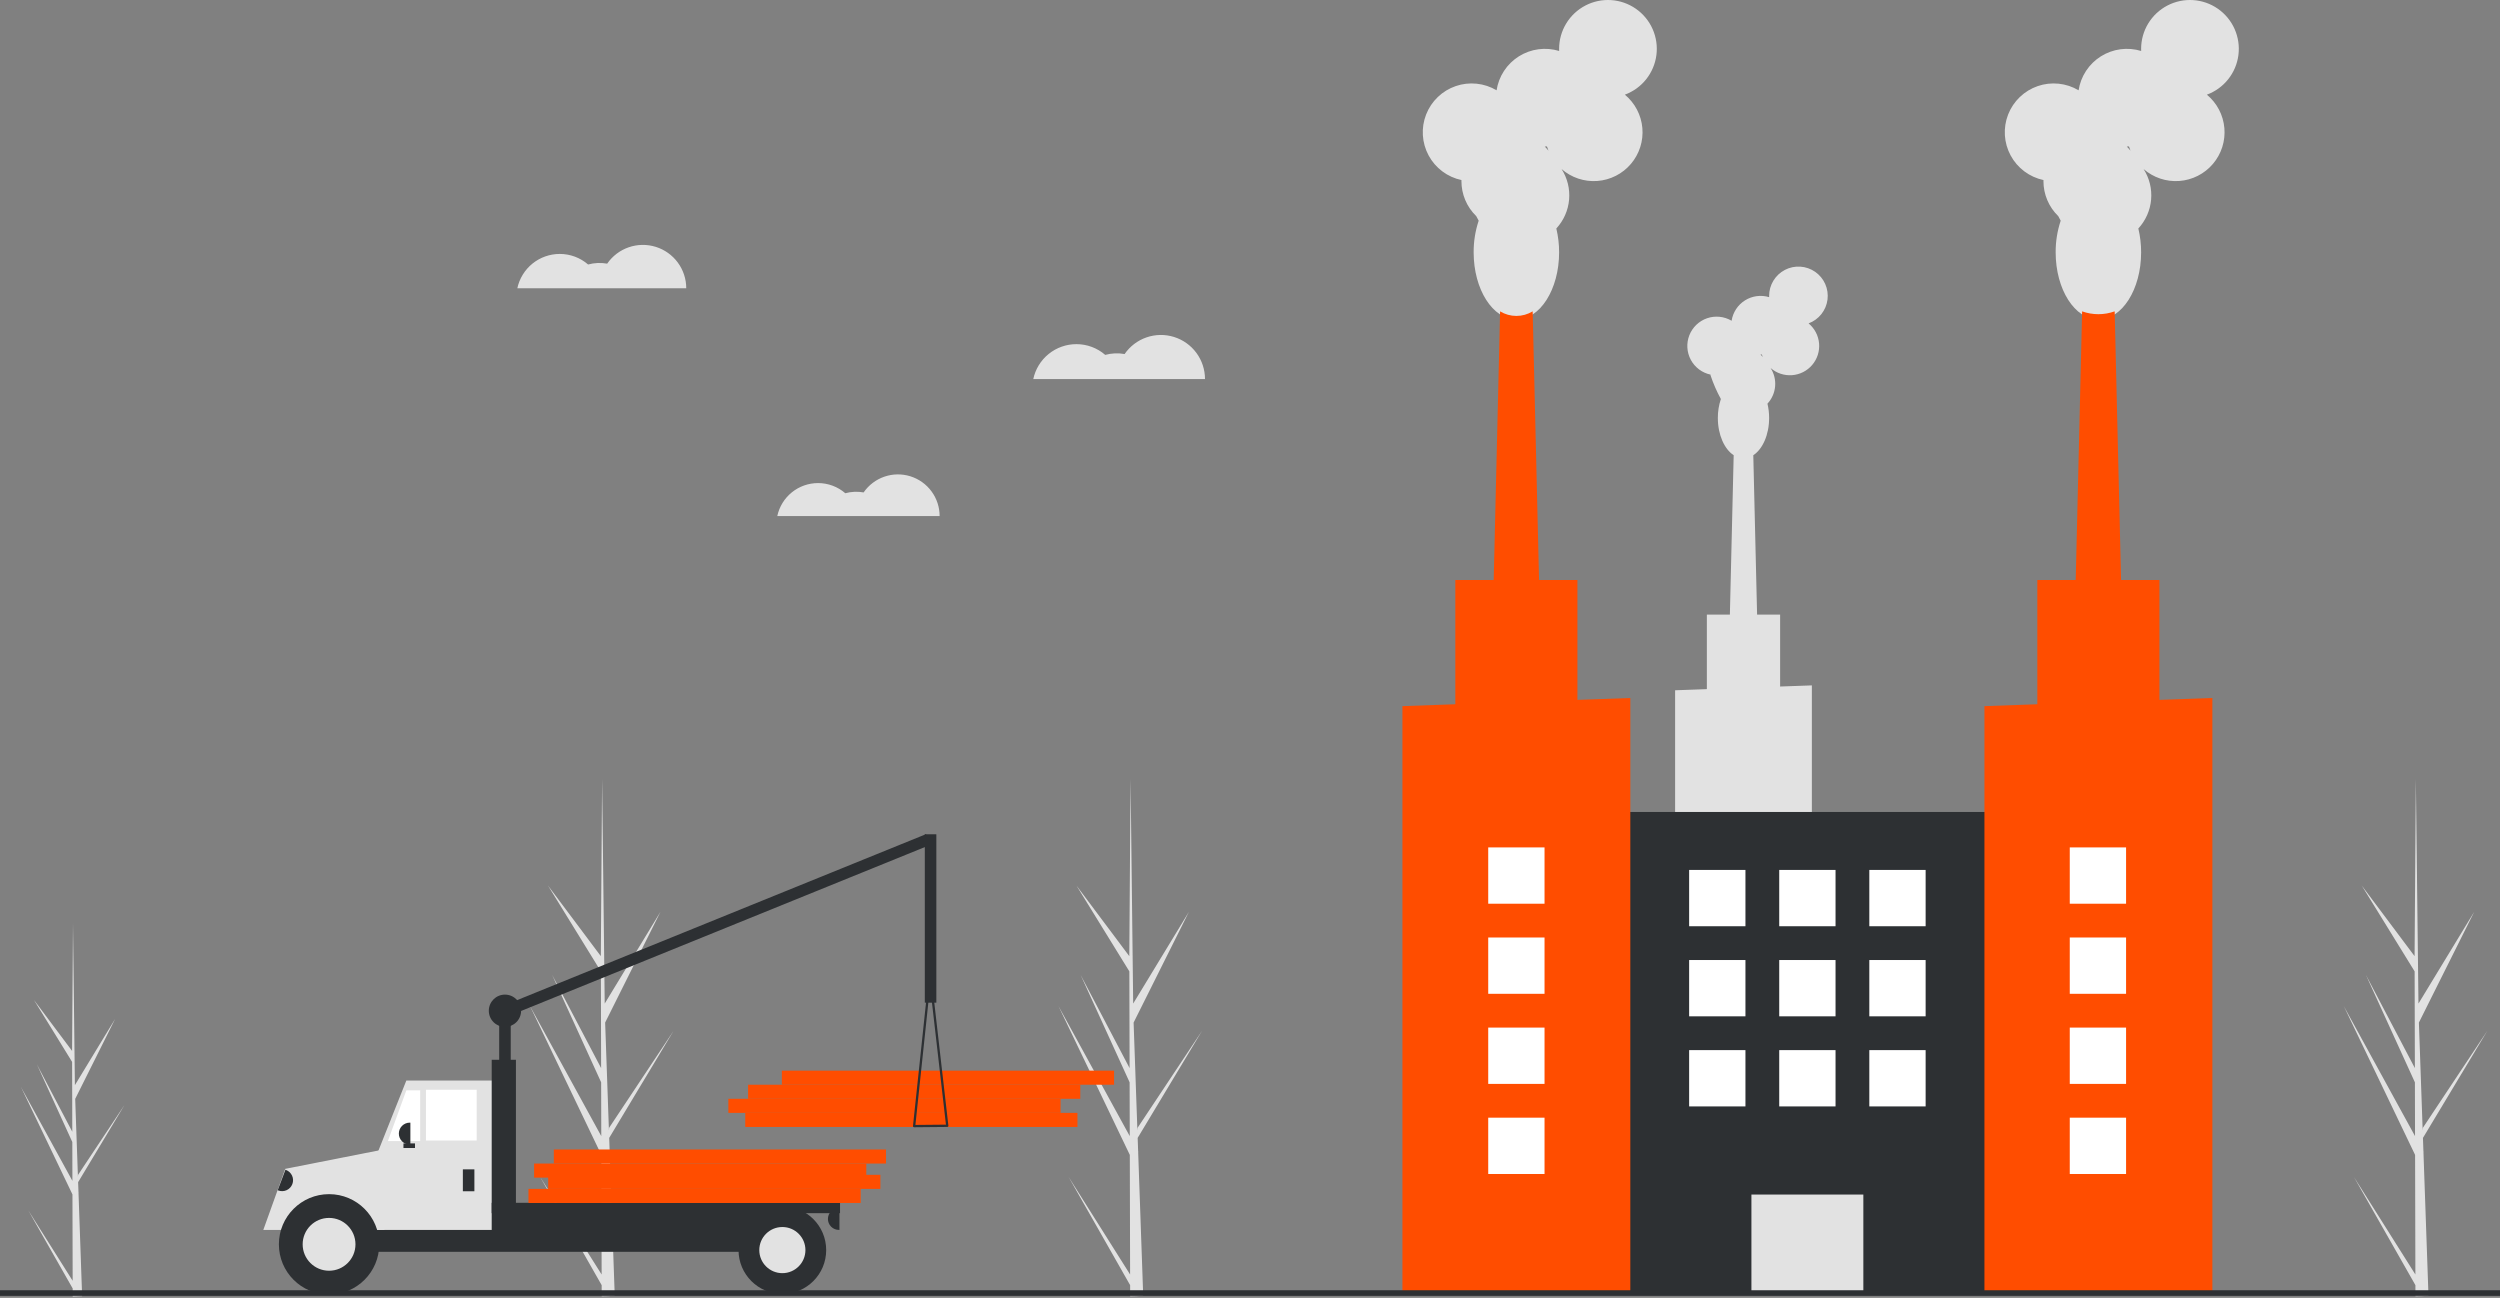 <svg width="888" height="461" viewBox="0 0 888 461" fill="none" xmlns="http://www.w3.org/2000/svg">
<rect x="0" y="0" width="888" height="461" fill="#808080" stroke="none"/>
<g clip-path="url(#clip0_73_424)">
<path d="M213.701 452.706L191.827 417.992L213.711 456.488L213.723 460.443C215.284 460.425 216.828 460.365 218.357 460.264L216.573 409.452L216.597 409.059L216.557 408.984L216.387 404.182L239.258 366.136L216.363 400.587L216.295 401.604L214.947 363.213L234.609 323.849L214.793 356.467L213.871 276.894L213.867 276.63L213.864 276.89L213.415 339.628L194.627 314.526L213.432 345.032L213.519 379.394L196.086 346.207L213.529 384.445L213.577 403.552L188.254 357.344L213.597 410.218L213.701 452.706Z" fill="#E2E2E2"/>
<path d="M401.413 452.706L379.538 417.992L401.423 456.488L401.435 460.443C402.995 460.425 404.54 460.365 406.069 460.264L404.285 409.452L404.308 409.059L404.268 408.984L404.098 404.182L426.97 366.136L404.075 400.587L404.006 401.604L402.658 363.213L422.321 323.849L402.505 356.467L401.583 276.894L401.579 276.63L401.576 276.89L401.127 339.628L382.338 314.526L401.143 345.032L401.231 379.394L383.798 346.207L401.24 384.446L401.288 403.553L375.966 357.344L401.308 410.218L401.413 452.706Z" fill="#E2E2E2"/>
<path d="M25.811 454.939L10.016 429.872L25.819 457.669L25.827 460.526C26.954 460.512 28.07 460.469 29.174 460.396L27.885 423.705L27.902 423.421L27.873 423.367L27.75 419.9L44.266 392.427L27.733 417.304L27.684 418.038L26.711 390.316L40.909 361.892L26.6 385.445L25.934 327.986L25.931 327.795L25.929 327.983L25.605 373.286L12.038 355.159L25.617 377.188L25.68 402L13.092 378.036L25.687 405.648L25.722 419.445L7.436 386.078L25.736 424.258L25.811 454.939Z" fill="#E2E2E2"/>
<path d="M857.945 452.706L836.071 417.992L857.955 456.488L857.967 460.443C859.527 460.425 861.072 460.365 862.601 460.264L860.817 409.452L860.841 409.059L860.8 408.984L860.631 404.182L883.502 366.136L860.607 400.587L860.538 401.604L859.191 363.213L878.853 323.849L859.037 356.467L858.115 276.894L858.111 276.63L858.108 276.89L857.659 339.628L838.871 314.526L857.676 345.032L857.763 379.394L840.33 346.207L857.772 384.445L857.821 403.552L832.498 357.344L857.841 410.218L857.945 452.706Z" fill="#E2E2E2"/>
<path d="M264.714 400.295H382.714V395.295H264.714V400.295Z" fill="#FF4D00"/>
<path d="M258.714 395.295H376.714V390.295H258.714V395.295Z" fill="#FF4D00"/>
<path d="M265.714 390.295H383.714V385.295H265.714V390.295Z" fill="#FF4D00"/>
<path d="M277.714 385.295H395.714V380.295H277.714V385.295Z" fill="#FF4D00"/>
<path d="M177.313 387.289H181.41V358.2H177.313V387.289Z" fill="#2D3033"/>
<path d="M177.304 357.831L178.845 361.627L330.454 300.092L328.913 296.295L177.304 357.831Z" fill="#2D3033"/>
<path d="M101.519 430.717H137.163V416.787H101.519V430.717Z" fill="#2D3033"/>
<path d="M104.797 444.646H280.557V429.078H104.797V444.646Z" fill="#2D3033"/>
<path d="M133.68 436.862H175.879V383.806H144.332L133.68 410.565V436.862Z" fill="#E2E2E2"/>
<path d="M151.297 405.11H169.324V387.084H151.297V405.11Z" fill="white"/>
<path d="M137.777 405.315H149.249V387.289H144.332L137.777 405.315Z" fill="white"/>
<path d="M164.407 423.137H168.504V415.353H164.407V423.137Z" fill="#2D3033"/>
<path d="M145.766 406.544H145.562C144.529 406.544 143.539 406.134 142.809 405.404C142.079 404.674 141.669 403.685 141.669 402.652C141.669 401.62 142.079 400.63 142.809 399.9C143.539 399.17 144.529 398.76 145.562 398.76H145.766V406.544Z" fill="#2D3033"/>
<path d="M298.174 436.862H297.969C296.936 436.862 295.946 436.452 295.217 435.722C294.487 434.992 294.077 434.002 294.077 432.97C294.077 431.938 294.487 430.948 295.217 430.218C295.946 429.488 296.936 429.078 297.969 429.078H298.174V436.862Z" fill="#2D3033"/>
<path d="M117.292 429.019C114.246 429.058 111.247 429.783 108.519 431.141C105.791 432.499 103.405 434.455 101.537 436.862H93.53L101.314 415.178L137.572 408.027L136.548 436.862H133.048C131.18 434.454 128.794 432.499 126.066 431.141C123.338 429.783 120.339 429.058 117.292 429.019Z" fill="#E2E2E2"/>
<path d="M116.883 459.805C126.725 459.805 134.704 451.826 134.704 441.983C134.704 432.14 126.725 424.161 116.883 424.161C107.04 424.161 99.061 432.14 99.061 441.983C99.061 451.826 107.04 459.805 116.883 459.805Z" fill="#2D3033"/>
<path d="M116.883 451.363C122.063 451.363 126.263 447.164 126.263 441.983C126.263 436.803 122.063 432.603 116.883 432.603C111.702 432.603 107.503 436.803 107.503 441.983C107.503 447.164 111.702 451.363 116.883 451.363Z" fill="#E2E2E2"/>
<path d="M277.894 459.6C286.492 459.6 293.462 452.63 293.462 444.032C293.462 435.433 286.492 428.463 277.894 428.463C269.295 428.463 262.325 435.433 262.325 444.032C262.325 452.63 269.295 459.6 277.894 459.6Z" fill="#2D3033"/>
<path d="M277.894 452.226C282.419 452.226 286.088 448.557 286.088 444.032C286.088 439.506 282.419 435.838 277.894 435.838C273.368 435.838 269.7 439.506 269.7 444.032C269.7 448.557 273.368 452.226 277.894 452.226Z" fill="#E2E2E2"/>
<path d="M174.65 438.501H183.254V376.432H174.65V438.501Z" fill="#2D3033"/>
<path d="M174.65 430.921H298.378V427.234H174.65V430.921Z" fill="#2D3033"/>
<path d="M143.308 407.773H147.405V406.135H143.308V407.773Z" fill="#2D3033"/>
<path d="M324.394 400.265C324.355 400.222 324.326 400.172 324.308 400.117C324.29 400.062 324.284 400.004 324.29 399.946L329.94 346.514C329.951 346.414 329.998 346.321 330.073 346.253C330.148 346.186 330.245 346.148 330.346 346.147H330.348C330.449 346.147 330.546 346.185 330.621 346.251C330.696 346.318 330.744 346.411 330.755 346.511L336.866 399.832C336.873 399.889 336.867 399.947 336.85 400.001C336.833 400.056 336.804 400.107 336.766 400.15C336.728 400.193 336.681 400.227 336.629 400.251C336.577 400.275 336.52 400.288 336.463 400.288L324.701 400.399H324.698C324.64 400.399 324.584 400.387 324.532 400.364C324.48 400.341 324.433 400.307 324.394 400.265ZM330.364 350.298L325.153 399.575L336 399.473L330.364 350.298Z" fill="#2D3033"/>
<path d="M101.39 415.494L101.581 415.567C102.547 415.932 103.328 416.666 103.752 417.607C104.177 418.548 104.21 419.619 103.845 420.584C103.48 421.55 102.746 422.331 101.805 422.755C100.864 423.18 99.793 423.213 98.828 422.848L98.636 422.775L101.39 415.494Z" fill="#2D3033"/>
<path d="M328.491 356.152H332.588V296.336H328.491V356.152Z" fill="#2D3033"/>
<path d="M179.361 364.755C182.529 364.755 185.097 362.187 185.097 359.02C185.097 355.852 182.529 353.284 179.361 353.284C176.194 353.284 173.626 355.852 173.626 359.02C173.626 362.187 176.194 364.755 179.361 364.755Z" fill="#2D3033"/>
<path d="M187.714 427.295H305.714V422.295H187.714V427.295Z" fill="#FF4D00"/>
<path d="M194.714 422.295H312.714V417.295H194.714V422.295Z" fill="#FF4D00"/>
<path d="M189.714 418.295H307.714V413.295H189.714V418.295Z" fill="#FF4D00"/>
<path d="M196.714 413.295H314.714V408.295H196.714V413.295Z" fill="#FF4D00"/>
<path d="M382.337 122.242C386.098 122.238 389.733 123.592 392.574 126.056C394.818 125.443 397.171 125.34 399.461 125.754C401.356 123.003 404.082 120.93 407.239 119.839C410.396 118.747 413.82 118.694 417.009 119.687C420.199 120.68 422.988 122.666 424.968 125.357C426.948 128.047 428.016 131.3 428.016 134.641H367.019C367.767 131.133 369.696 127.987 372.484 125.731C375.272 123.474 378.75 122.243 382.337 122.242Z" fill="#E2E2E2"/>
<path d="M290.572 171.59C294.127 171.586 297.564 172.867 300.249 175.196C302.371 174.617 304.596 174.519 306.76 174.91C308.552 172.31 311.129 170.35 314.114 169.318C317.099 168.286 320.335 168.236 323.351 169.174C326.366 170.113 329.003 171.991 330.875 174.535C332.747 177.078 333.757 180.154 333.756 183.312H276.09C276.797 179.995 278.621 177.022 281.256 174.888C283.892 172.755 287.181 171.591 290.572 171.59Z" fill="#E2E2E2"/>
<path d="M198.824 90.198C202.523 90.194 206.099 91.526 208.893 93.95C211.101 93.347 213.416 93.245 215.668 93.652C217.532 90.947 220.213 88.908 223.319 87.834C226.425 86.761 229.792 86.708 232.93 87.685C236.067 88.661 238.81 90.615 240.758 93.262C242.706 95.908 243.756 99.108 243.756 102.394H183.756C184.492 98.943 186.389 95.85 189.132 93.63C191.875 91.41 195.296 90.199 198.824 90.198Z" fill="#E2E2E2"/>
<path d="M594.999 245.186V370.091H643.573V243.451L632.297 243.853V218.296H624.118L622.771 161.692C626.071 159.542 628.394 154.434 628.394 148.47C628.397 146.758 628.198 145.052 627.8 143.386C629.362 141.696 630.319 139.536 630.522 137.244C630.725 134.951 630.161 132.656 628.92 130.719C629.958 131.625 631.166 132.317 632.473 132.754C633.78 133.19 635.161 133.362 636.536 133.261C637.91 133.159 639.251 132.786 640.48 132.162C641.709 131.538 642.802 130.676 643.695 129.626C644.588 128.576 645.264 127.36 645.683 126.047C646.102 124.734 646.256 123.351 646.136 121.977C646.017 120.604 645.625 119.269 644.985 118.048C644.345 116.828 643.469 115.746 642.407 114.867C644.192 114.208 645.762 113.073 646.947 111.585C648.132 110.097 648.887 108.312 649.129 106.426C649.371 104.539 649.091 102.622 648.32 100.882C647.549 99.143 646.316 97.649 644.756 96.561C643.195 95.473 641.366 94.834 639.468 94.713C637.569 94.591 635.674 94.993 633.987 95.873C632.301 96.753 630.888 98.078 629.902 99.705C628.915 101.332 628.394 103.198 628.394 105.1C628.394 105.253 628.399 105.404 628.405 105.554C626.976 105.118 625.469 104.994 623.988 105.191C622.507 105.388 621.085 105.902 619.82 106.697C618.555 107.492 617.475 108.55 616.655 109.8C615.835 111.049 615.294 112.46 615.067 113.937C613.769 113.165 612.318 112.684 610.816 112.529C609.314 112.373 607.795 112.547 606.367 113.037C604.938 113.527 603.633 114.322 602.543 115.367C601.452 116.413 600.602 117.683 600.052 119.089C599.501 120.496 599.264 122.005 599.355 123.513C599.446 125.02 599.865 126.49 600.581 127.82C601.298 129.15 602.295 130.307 603.504 131.213C604.713 132.119 606.104 132.75 607.582 133.064C607.58 133.14 607.576 133.215 607.576 133.291C608.543 136.208 609.773 139.031 611.252 141.725C610.529 143.9 610.166 146.178 610.178 148.47C610.178 154.434 612.501 159.542 615.801 161.692L614.453 218.296H606.275V244.783L594.999 245.186ZM625.331 125.917L625.358 125.918C625.508 125.918 625.657 125.913 625.805 125.906C625.899 126.214 626.006 126.515 626.127 126.81C625.879 126.497 625.613 126.199 625.331 125.917Z" fill="#E2E2E2"/>
<path d="M568.254 459H715.712V288.411H568.254V459Z" fill="#2D3033"/>
<path d="M622.105 459H661.861V424.304H622.105V459Z" fill="#E2E2E2"/>
<path d="M519.111 63.955C519.108 64.081 519.101 64.206 519.101 64.332C519.099 66.652 519.563 68.949 520.467 71.086C521.37 73.222 522.695 75.156 524.361 76.77C524.621 77.325 524.911 77.866 525.228 78.39C524.023 82.014 523.418 85.812 523.438 89.632C523.438 102.805 530.234 113.485 538.618 113.485C547.001 113.485 553.797 102.805 553.797 89.632C553.803 86.778 553.471 83.933 552.808 81.158C555.411 78.341 557.006 74.741 557.344 70.92C557.682 67.1 556.743 63.275 554.675 60.045C556.404 61.557 558.417 62.71 560.596 63.437C562.775 64.164 565.076 64.451 567.367 64.282C569.658 64.112 571.892 63.49 573.94 62.45C575.989 61.41 577.81 59.973 579.298 58.224C580.787 56.474 581.913 54.447 582.612 52.258C583.31 50.07 583.567 47.765 583.368 45.477C583.168 43.188 582.516 40.962 581.449 38.928C580.382 36.894 578.922 35.092 577.153 33.626C580.128 32.529 582.745 30.637 584.72 28.156C586.695 25.676 587.952 22.702 588.355 19.557C588.759 16.412 588.293 13.217 587.008 10.318C585.723 7.42 583.668 4.929 581.067 3.116C578.466 1.303 575.418 0.238 572.253 0.035C569.089 -0.167 565.93 0.502 563.119 1.969C560.309 3.436 557.954 5.645 556.31 8.356C554.667 11.068 553.797 14.178 553.797 17.348C553.797 17.602 553.806 17.854 553.816 18.105C551.434 17.378 548.924 17.171 546.455 17.5C543.986 17.828 541.617 18.684 539.508 20.01C537.399 21.335 535.6 23.098 534.233 25.18C532.867 27.262 531.964 29.614 531.586 32.076C529.423 30.789 527.005 29.988 524.501 29.729C521.997 29.47 519.467 29.759 517.085 30.576C514.704 31.393 512.529 32.718 510.712 34.46C508.894 36.202 507.478 38.319 506.56 40.663C505.643 43.007 505.247 45.523 505.399 48.036C505.551 50.549 506.249 52.998 507.443 55.214C508.637 57.431 510.299 59.36 512.314 60.87C514.329 62.379 516.648 63.432 519.111 63.955ZM548.737 52.044C548.987 52.044 549.236 52.036 549.484 52.025C549.639 52.538 549.818 53.04 550.02 53.531C549.606 53.01 549.163 52.513 548.692 52.043L548.737 52.044Z" fill="#E2E2E2"/>
<path d="M529.941 232.03H547.291L546.672 206.01V206L544.401 110.59C542.659 111.654 540.658 112.218 538.616 112.218C536.575 112.218 534.573 111.654 532.831 110.59L530.561 206V206.01L529.941 232.03Z" fill="#FF4D00"/>
<path d="M498.141 250.82V459H579.092V247.93L560.301 248.6V206.01H516.931V250.15L498.141 250.82Z" fill="#FF4D00"/>
<path d="M725.841 63.955C725.838 64.081 725.832 64.206 725.832 64.332C725.829 66.652 726.294 68.949 727.197 71.086C728.101 73.222 729.425 75.156 731.092 76.77C731.352 77.325 731.641 77.866 731.959 78.39C730.753 82.014 730.149 85.812 730.169 89.632C730.169 102.805 736.965 113.485 745.348 113.485C753.732 113.485 760.528 102.805 760.528 89.632C760.534 86.778 760.202 83.933 759.539 81.158C762.142 78.341 763.737 74.741 764.075 70.92C764.412 67.1 763.474 63.275 761.405 60.045C763.135 61.557 765.148 62.71 767.327 63.437C769.506 64.164 771.807 64.451 774.098 64.282C776.389 64.113 778.623 63.49 780.671 62.45C782.719 61.41 784.541 59.974 786.029 58.224C787.518 56.475 788.644 54.447 789.343 52.259C790.041 50.07 790.298 47.765 790.098 45.477C789.899 43.188 789.247 40.962 788.18 38.928C787.113 36.894 785.653 35.092 783.884 33.626C786.859 32.529 789.475 30.637 791.45 28.156C793.425 25.676 794.683 22.702 795.086 19.557C795.489 16.412 795.023 13.217 793.738 10.318C792.454 7.42 790.399 4.929 787.798 3.116C785.197 1.303 782.148 0.238 778.984 0.035C775.82 -0.167 772.661 0.502 769.85 1.969C767.039 3.436 764.684 5.645 763.041 8.356C761.397 11.068 760.528 14.178 760.528 17.348C760.528 17.602 760.536 17.854 760.547 18.105C758.165 17.378 755.654 17.171 753.185 17.5C750.717 17.828 748.347 18.684 746.239 20.01C744.13 21.335 742.331 23.098 740.964 25.18C739.597 27.262 738.694 29.614 738.317 32.076C736.153 30.789 733.736 29.988 731.232 29.729C728.728 29.47 726.197 29.759 723.816 30.576C721.435 31.393 719.26 32.718 717.443 34.46C715.625 36.202 714.208 38.319 713.291 40.663C712.374 43.007 711.977 45.523 712.13 48.036C712.282 50.549 712.98 52.998 714.174 55.214C715.368 57.431 717.03 59.36 719.045 60.87C721.06 62.379 723.379 63.432 725.841 63.955ZM755.468 52.044C755.718 52.044 755.967 52.036 756.214 52.025C756.37 52.538 756.549 53.04 756.75 53.531C756.337 53.01 755.894 52.513 755.423 52.043L755.468 52.044Z" fill="#E2E2E2"/>
<path d="M736.674 232.03H754.022L751.131 110.594C747.393 111.937 743.304 111.937 739.566 110.594L736.674 232.03Z" fill="#FF4D00"/>
<path d="M704.871 250.82V459H785.831V247.93L779.181 248.17L767.031 248.6V206.01H723.661V250.15L704.871 250.82Z" fill="#FF4D00"/>
<path d="M663.983 329H683.983V309H663.983V329Z" fill="white"/>
<path d="M631.983 329H651.983V309H631.983V329Z" fill="white"/>
<path d="M599.983 329H619.983V309H599.983V329Z" fill="white"/>
<path d="M663.983 361H683.983V341H663.983V361Z" fill="white"/>
<path d="M631.983 361H651.983V341H631.983V361Z" fill="white"/>
<path d="M599.983 361H619.983V341H599.983V361Z" fill="white"/>
<path d="M663.983 393H683.983V373H663.983V393Z" fill="white"/>
<path d="M631.983 393H651.983V373H631.983V393Z" fill="white"/>
<path d="M599.983 393H619.983V373H599.983V393Z" fill="white"/>
<path d="M528.618 321H548.618V301H528.618V321Z" fill="white"/>
<path d="M528.618 353H548.618V333H528.618V353Z" fill="white"/>
<path d="M528.618 385H548.618V365H528.618V385Z" fill="white"/>
<path d="M528.618 417H548.618V397H528.618V417Z" fill="white"/>
<path d="M735.181 321H755.181V301H735.181V321Z" fill="white"/>
<path d="M735.181 353H755.181V333H735.181V353Z" fill="white"/>
<path d="M735.181 385H755.181V365H735.181V385Z" fill="white"/>
<path d="M735.181 417H755.181V397H735.181V417Z" fill="white"/>
<path d="M888 458.295H0V460.295H888V458.295Z" fill="#2D3033"/>
</g>
<defs>
<clipPath id="clip0_73_424">
<rect width="888" height="460.526" fill="white"/>
</clipPath>
</defs>
</svg>
